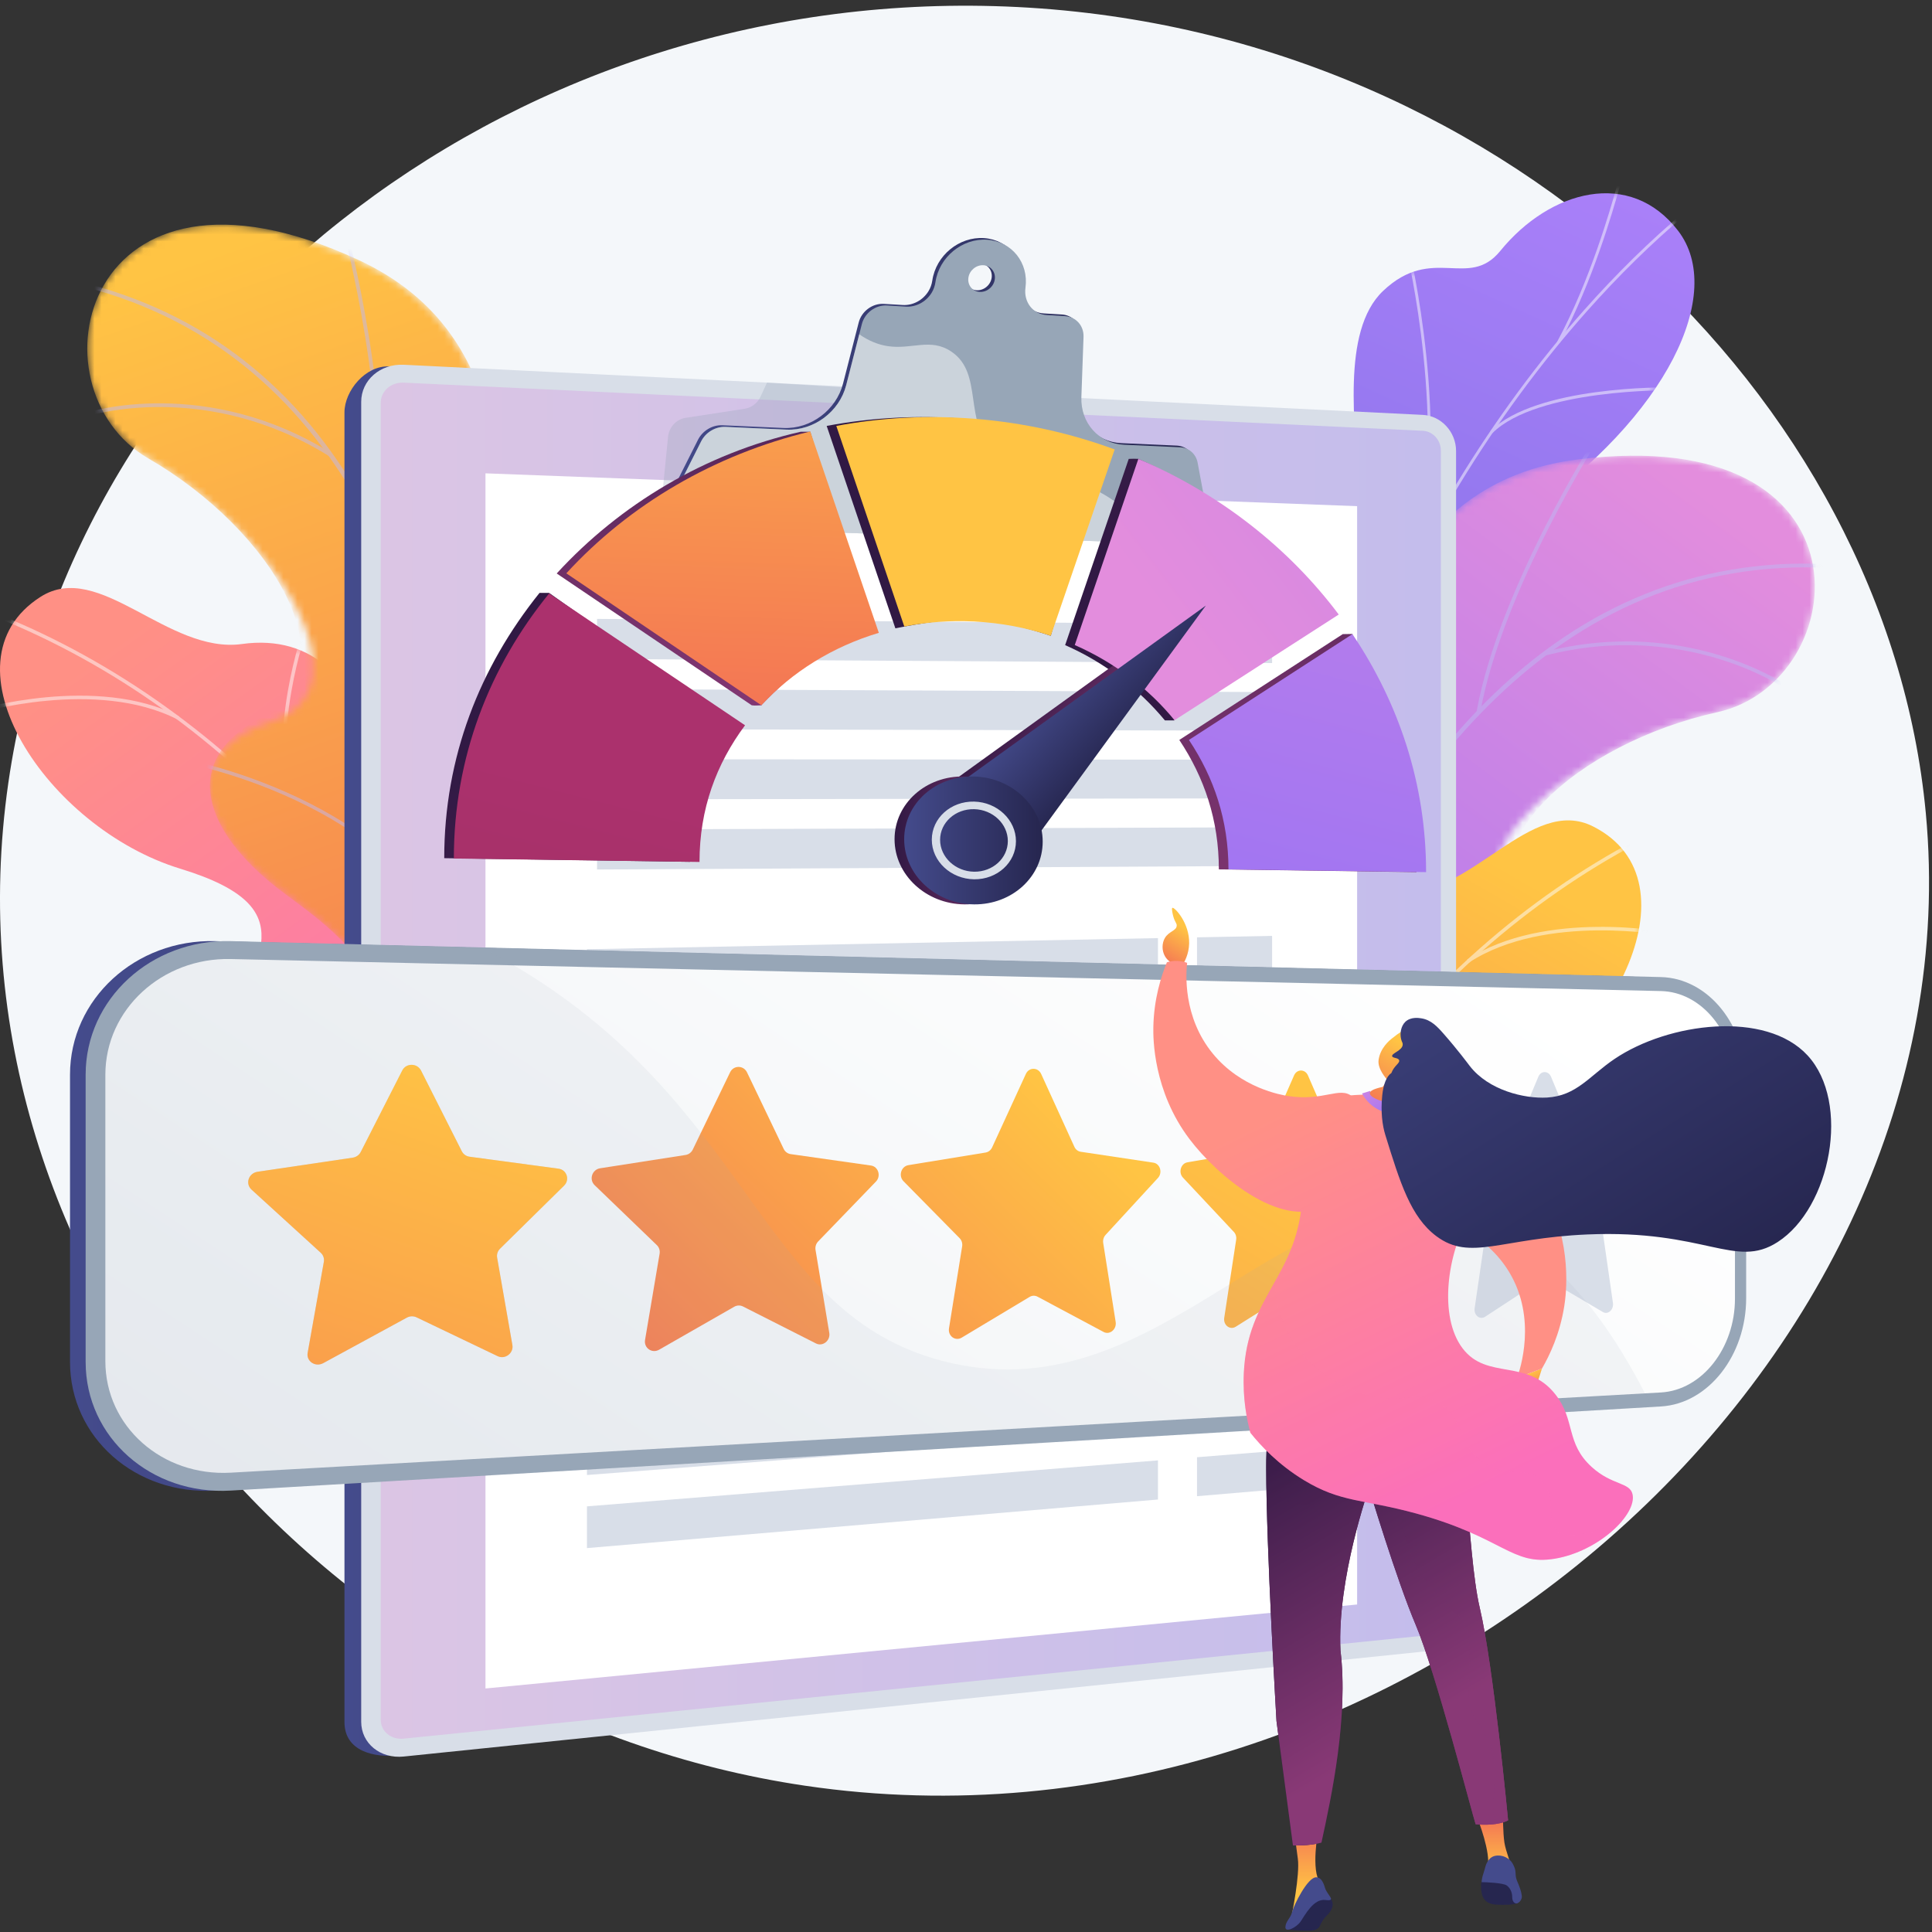 <?xml version="1.0" encoding="UTF-8"?>
<svg xmlns="http://www.w3.org/2000/svg" width="276" height="276" viewBox="0 0 276 276" fill="none">
  <rect x="0" y="0" width="276" height="276" fill="#333333" stroke="none"/>
  <path d="M142.077 0.875C71.53 -1.113 10.422 47.743 1.189 111.848C-8.905 181.938 46.653 245.003 115.014 255.103C200.044 267.667 282.519 194.985 275.114 116.136C269.534 56.73 213.789 2.896 142.077 0.875Z" fill="#F4F7FA"></path>
  <path d="M59.45 165.113C59.543 165.146 59.636 165.178 59.73 165.21C65.268 167.102 71.655 168.192 79.003 167.908C80.431 167.751 81.859 167.595 83.288 167.439C84.231 163.948 84.503 160.46 80.044 159.467C73.119 157.927 72.098 146.016 73.653 141.664C75.578 136.278 79.803 123.645 69.135 121.095C60.254 118.972 54.089 119.418 52.677 108.281C51.266 97.144 44.662 90.607 34.57 92.001C23.95 93.467 14.179 79.892 5.779 85.271C-8.859 94.644 6.712 118.291 25.75 124.098C44.788 129.905 34.641 137.343 34.799 146.529C35.014 159.069 51.71 155.187 56.523 159.774C58.153 161.328 59.027 163.21 59.45 165.113Z" fill="url(#paint0_linear_3068_11116)"></path>
  <mask id="mask0_3068_11116" style="mask-type:luminance" maskUnits="userSpaceOnUse" x="0" y="84" width="84" height="89">
    <path d="M59.452 172.032L82.689 170.179C83.78 166.781 85.025 160.575 80.044 159.467C73.119 157.927 72.098 146.016 73.653 141.664C75.578 136.278 79.803 123.645 69.135 121.095C60.254 118.972 54.089 119.418 52.677 108.281C51.266 97.144 44.662 90.607 34.57 92.001C23.95 93.467 14.179 79.892 5.779 85.271C-8.859 94.644 6.712 118.291 25.75 124.098C44.788 129.905 34.641 137.344 34.799 146.529C35.014 159.07 51.71 155.187 56.523 159.774C60.296 163.369 60.029 168.725 59.452 172.032Z" fill="white"></path>
  </mask>
  <g mask="url(#mask0_3068_11116)">
    <g opacity="0.5">
      <path d="M70.102 167.505L70.588 167.368C60.596 131.816 33.399 101.287 -0.39 87.695L-0.579 88.164C33.068 101.698 60.151 132.1 70.102 167.505Z" fill="#FCFDFE"></path>
      <path d="M62.994 148.588L63.498 148.55C62.407 134.078 73.947 121.864 74.064 121.742L73.699 121.392C73.581 121.515 61.886 133.888 62.994 148.588Z" fill="#FCFDFE"></path>
      <path d="M68.085 161.015L68.511 160.742C60.571 148.354 33.774 148.535 33.505 148.539L33.511 149.044C33.778 149.04 60.297 148.862 68.085 161.015Z" fill="#FCFDFE"></path>
      <path d="M42.743 118.587L43.19 118.352C37.753 108.022 43.485 91.066 43.543 90.896L43.066 90.731C43.007 90.904 37.206 108.067 42.743 118.587Z" fill="#FCFDFE"></path>
      <path d="M25.395 102.802L25.627 102.353C13.805 96.26 -3.407 101.415 -3.58 101.468L-3.432 101.951C-3.261 101.899 13.757 96.804 25.395 102.802Z" fill="#FCFDFE"></path>
    </g>
  </g>
  <mask id="mask1_3068_11116" style="mask-type:luminance" maskUnits="userSpaceOnUse" x="12" y="32" width="76" height="151">
    <path d="M74.006 182.073L48.957 181.988C48.957 181.988 44.286 169.123 50.455 160.076C63.042 141.617 45.996 131.881 39.467 126.735C29.62 118.975 24.327 107.842 38.86 103.052C53.394 98.263 38.882 75.715 21.173 65.475C3.844 55.453 11.659 18.866 51.157 37.112C74.746 48.008 70.96 73.044 72.054 86.142C73.148 99.239 92.618 100.388 85.899 116.361C80.16 130.004 69.31 139.93 77.532 149.351C85.755 158.772 86.573 169.307 74.006 182.073Z" fill="white"></path>
  </mask>
  <g mask="url(#mask1_3068_11116)">
    <path d="M74.006 182.073L48.957 181.988C48.957 181.988 44.286 169.123 50.455 160.076C63.042 141.617 45.996 131.881 39.467 126.735C29.62 118.975 25.303 108.977 37.198 102.541C50.657 95.259 38.882 75.715 21.173 65.475C3.844 55.453 11.659 18.866 51.157 37.112C74.746 48.008 70.96 73.044 72.054 86.142C73.148 99.239 92.618 100.388 85.899 116.361C80.16 130.004 69.31 139.93 77.532 149.351C85.755 158.772 86.573 169.307 74.006 182.073Z" fill="url(#paint1_linear_3068_11116)"></path>
  </g>
  <mask id="mask2_3068_11116" style="mask-type:luminance" maskUnits="userSpaceOnUse" x="12" y="32" width="76" height="151">
    <path d="M74.006 182.073L48.957 181.988C48.957 181.988 44.286 169.123 50.455 160.076C63.042 141.617 45.996 131.881 39.467 126.735C29.62 118.975 24.327 107.842 38.86 103.052C53.394 98.263 38.882 75.715 21.173 65.475C3.844 55.453 11.659 18.866 51.157 37.112C74.746 48.008 70.96 73.044 72.054 86.142C73.148 99.239 92.618 100.388 85.899 116.361C80.16 130.004 69.31 139.93 77.532 149.351C85.755 158.772 86.573 169.307 74.006 182.073Z" fill="white"></path>
  </mask>
  <g mask="url(#mask2_3068_11116)">
    <g opacity="0.5">
      <path d="M63.157 184.361L62.637 184.264C62.697 183.942 68.603 151.687 64.815 117.946C61.326 86.861 48.657 48.118 8.115 40.072L8.218 39.553C26.266 43.135 40.385 52.991 50.184 68.849C58.012 81.516 63.112 98.019 65.342 117.897C69.136 151.716 63.217 184.039 63.157 184.361Z" fill="#BEB8F2"></path>
      <path d="M53.993 75.652L53.468 75.585C55.702 58.127 49.132 33.295 49.066 33.047L49.577 32.91C49.643 33.16 56.239 58.092 53.993 75.652Z" fill="#BEB8F2"></path>
      <path d="M47.174 65.265C29.411 54.114 12.761 59.379 12.595 59.434L12.43 58.931C12.599 58.876 29.474 53.53 47.455 64.817L47.174 65.265Z" fill="#BEB8F2"></path>
      <path d="M66.089 140.139C60.262 115.188 26.374 108.959 26.039 108.925L26.056 108.397C26.388 108.399 60.725 114.846 66.604 140.019L66.089 140.139Z" fill="#BEB8F2"></path>
      <path d="M66.289 129.576L65.771 129.466C69.155 113.47 86.556 102.514 86.732 102.406L87.01 102.855C86.837 102.963 69.625 113.803 66.289 129.576Z" fill="#BEB8F2"></path>
      <path d="M63.454 179.168C62.725 169.462 48.897 161.731 48.757 161.654L49.012 161.191C49.593 161.51 63.231 169.136 63.982 179.128L63.454 179.168Z" fill="#BEB8F2"></path>
      <path d="M64.956 171.549L64.435 171.458C65.756 163.876 77.252 155.463 81.029 152.699C81.563 152.308 82.024 151.971 82.094 151.895L82.488 152.248C82.39 152.357 82.085 152.582 81.341 153.126C77.607 155.859 66.24 164.177 64.956 171.549Z" fill="#BEB8F2"></path>
    </g>
  </g>
  <path d="M192.251 145.333C195.008 151.287 192.381 157.243 189.859 161.251C189.258 161.255 188.908 161.422 188.301 161.569C182.817 162.904 180.245 162.225 174.67 162.628C173.47 162.715 169.905 161.821 168.473 161.354L165.817 160.438C165.817 160.438 161.104 145.956 168.51 141.956C175.916 137.956 173.08 123.543 172.459 115.682C170.775 94.354 193.823 96.293 193.848 68.713C193.855 61.378 191.416 47.386 197.6 41.544C204.646 34.887 209.79 41.417 214.32 35.851C221.401 27.151 232.891 24.03 239.741 32.983C246.501 41.82 238.287 59.41 217.868 73.548C204.368 85.35 204.157 88.883 205.219 97.487C205.963 103.514 211.712 119.214 203.532 125.483C195.352 131.753 189.099 138.527 192.251 145.333Z" fill="url(#paint2_linear_3068_11116)"></path>
  <mask id="mask3_3068_11116" style="mask-type:luminance" maskUnits="userSpaceOnUse" x="164" y="27" width="79" height="140">
    <path d="M186.3 166.125L166.264 160.965C166.264 160.965 161.104 145.956 168.51 141.956C175.916 137.956 173.08 123.543 172.459 115.682C170.775 94.355 193.823 96.293 193.848 68.713C193.855 61.378 191.416 47.386 197.6 41.544C204.646 34.887 209.79 41.417 214.32 35.851C221.401 27.151 232.891 24.03 239.741 32.983C246.501 41.82 238.287 59.41 217.868 73.548C204.368 85.35 204.157 88.883 205.219 97.487C205.963 103.514 211.712 119.214 203.532 125.483C195.352 131.753 189.099 138.527 192.251 145.333C197.047 155.69 186.3 166.125 186.3 166.125Z" fill="white"></path>
  </mask>
  <g mask="url(#mask3_3068_11116)">
    <g opacity="0.5">
      <path d="M177.573 162.853L177.166 162.802C177.468 160.377 177.803 157.935 178.161 155.544C180.813 137.84 185.022 121.025 190.67 105.565C195.457 92.465 201.342 80.152 208.161 68.969C213.646 59.976 219.762 51.661 226.34 44.255C230.964 39.049 235.767 34.343 240.615 30.267C241.46 29.556 242.364 28.877 243.238 28.22C244.402 27.345 245.606 26.44 246.68 25.454L246.958 25.756C245.869 26.756 244.657 27.667 243.484 28.548C242.615 29.202 241.715 29.878 240.879 30.581C236.046 34.644 231.257 39.336 226.646 44.528C220.085 51.915 213.983 60.21 208.511 69.183C201.706 80.343 195.833 92.631 191.056 105.706C185.416 121.14 181.214 137.928 178.566 155.604C178.209 157.992 177.874 160.431 177.573 162.853Z" fill="#FCFDFE"></path>
      <path d="M200.778 83.13L200.407 82.955C207.885 67.017 201.318 37.572 201.251 37.277L201.651 37.185C201.718 37.483 208.316 67.064 200.778 83.13Z" fill="#FCFDFE"></path>
      <path d="M183.768 129.549L183.379 129.419C187.193 117.993 208.584 109.173 208.8 109.085L208.954 109.465C208.74 109.552 187.523 118.301 183.768 129.549Z" fill="#FCFDFE"></path>
      <path d="M182.164 136.218L181.758 136.159C182.89 128.378 180.276 117.161 174.397 104.576C174.102 103.943 174.102 103.943 174.112 103.866L174.519 103.92L174.315 103.893L174.513 103.842C174.528 103.887 174.64 104.126 174.769 104.403C180.681 117.06 183.307 128.358 182.164 136.218Z" fill="#FCFDFE"></path>
      <path d="M178.187 158.435L177.815 158.262C181.462 150.407 193.928 147.307 194.054 147.276L194.15 147.675C194.027 147.705 181.751 150.759 178.187 158.435Z" fill="#FCFDFE"></path>
      <path d="M176.953 162.885C175.407 156.074 171.855 149.484 166.094 142.739L166.406 142.473C172.211 149.27 175.792 155.917 177.353 162.794L176.953 162.885Z" fill="#FCFDFE"></path>
      <path d="M222.844 48.953L222.483 48.758C227.134 40.129 230.021 29.984 230.969 26.651C231.199 25.844 231.281 25.56 231.326 25.467L231.695 25.646C231.661 25.718 231.53 26.179 231.364 26.764C230.412 30.108 227.517 40.284 222.844 48.953Z" fill="#FCFDFE"></path>
      <path d="M213.206 61.865L212.918 61.572C219.469 55.123 237.854 55.33 238.633 55.342L238.627 55.752C238.438 55.749 219.635 55.536 213.206 61.865Z" fill="#FCFDFE"></path>
    </g>
  </g>
  <mask id="mask4_3068_11116" style="mask-type:luminance" maskUnits="userSpaceOnUse" x="155" y="65" width="105" height="140">
    <path d="M159.719 196.913L183.621 204.405C183.621 204.405 191.964 193.554 188.819 183.065C182.401 161.665 201.593 157.538 209.372 154.607C221.104 150.187 229.515 141.175 217.111 132.216C204.706 123.256 225.355 106.151 245.331 101.744C264.879 97.43 268.492 60.193 225.325 65.643C199.546 68.898 195.585 93.907 190.583 106.061C185.58 118.215 166.674 113.424 168.249 130.68C169.595 145.42 176.937 158.162 166.251 164.656C155.564 171.151 151.599 180.945 159.719 196.913Z" fill="white"></path>
  </mask>
  <g mask="url(#mask4_3068_11116)">
    <path d="M159.719 196.913L183.621 204.405C183.621 204.405 191.964 193.554 188.819 183.065C182.401 161.665 201.593 157.538 209.372 154.607C221.104 150.187 228.242 141.962 218.849 132.231C208.222 121.221 225.355 106.152 245.331 101.744C264.879 97.43 268.492 60.193 225.325 65.643C199.546 68.898 195.585 93.907 190.583 106.061C185.58 118.215 166.674 113.424 168.249 130.68C169.595 145.42 176.937 158.162 166.251 164.656C155.564 171.151 151.599 180.945 159.719 196.913Z" fill="url(#paint3_linear_3068_11116)"></path>
  </g>
  <mask id="mask5_3068_11116" style="mask-type:luminance" maskUnits="userSpaceOnUse" x="155" y="65" width="105" height="140">
    <path d="M159.719 196.913L183.621 204.405C183.621 204.405 191.964 193.554 188.819 183.065C182.401 161.665 201.593 157.538 209.372 154.607C221.104 150.187 229.515 141.175 217.111 132.216C204.706 123.256 225.355 106.151 245.331 101.744C264.879 97.43 268.492 60.193 225.325 65.643C199.546 68.898 195.585 93.907 190.583 106.061C185.58 118.215 166.674 113.424 168.249 130.68C169.595 145.42 176.937 158.162 166.251 164.656C155.564 171.151 151.599 180.945 159.719 196.913Z" fill="white"></path>
  </mask>
  <g mask="url(#mask5_3068_11116)">
    <g opacity="0.5">
      <path d="M169.369 202.375L169.894 202.439C169.934 202.114 174.056 169.583 187.867 138.566C200.591 109.991 224.38 76.891 265.458 81.478L265.516 80.952C247.231 78.91 230.792 84.037 216.657 96.19C205.366 105.898 195.516 120.086 187.38 138.36C173.539 169.449 169.409 202.049 169.369 202.375Z" fill="#BEB8F2"></path>
      <path d="M210.97 101.523L211.491 101.618C214.639 84.302 228.409 62.618 228.548 62.401L228.102 62.116C227.963 62.334 214.137 84.106 210.97 101.523Z" fill="#BEB8F2"></path>
      <path d="M220.61 93.684C240.913 88.425 255.192 98.477 255.334 98.579L255.643 98.15C255.499 98.046 241.03 87.849 220.478 93.172L220.61 93.684Z" fill="#BEB8F2"></path>
      <path d="M179.943 159.335C193.042 137.313 227.227 141.621 227.556 141.691L227.699 141.182C227.382 141.083 192.703 136.848 179.489 159.065L179.943 159.335Z" fill="#BEB8F2"></path>
      <path d="M182.947 149.206L183.473 149.258C185.084 132.987 171.809 117.283 171.675 117.126L171.273 117.47C171.406 117.625 184.536 133.162 182.947 149.206Z" fill="#BEB8F2"></path>
      <path d="M170.655 197.334C174.285 188.303 189.803 185.114 189.96 185.083L189.856 184.565C189.207 184.694 173.901 187.839 170.165 197.137L170.655 197.334Z" fill="#BEB8F2"></path>
      <path d="M171.528 189.618L172.052 189.689C173.085 182.062 164.67 170.568 161.905 166.791C161.514 166.257 161.177 165.796 161.133 165.702L160.651 165.92C160.711 166.053 160.934 166.36 161.478 167.103C164.212 170.838 172.532 182.202 171.528 189.618Z" fill="#BEB8F2"></path>
    </g>
  </g>
  <path d="M182.343 202.967C182.254 203.009 182.164 203.051 182.075 203.092C176.758 205.54 170.516 207.276 163.178 207.744C161.741 207.734 160.304 207.724 158.867 207.715C157.573 204.339 156.946 200.896 161.28 199.454C168.012 197.214 167.811 185.261 165.82 181.091C163.355 175.93 157.863 163.794 168.215 160.168C176.832 157.15 183.011 156.963 183.278 145.74C183.545 134.518 189.447 127.341 199.628 127.696C210.342 128.071 218.676 113.569 227.582 118.063C243.099 125.892 230.025 151.005 211.679 158.725C193.334 166.446 204.187 172.81 204.968 181.963C206.034 194.46 189.03 192.303 184.71 197.357C183.246 199.069 182.57 201.031 182.343 202.967Z" fill="url(#paint4_linear_3068_11116)"></path>
  <mask id="mask6_3068_11116" style="mask-type:luminance" maskUnits="userSpaceOnUse" x="158" y="117" width="77" height="94">
    <path d="M183.047 209.851L159.743 210.379C158.31 207.111 156.439 201.065 161.28 199.454C168.012 197.214 167.811 185.261 165.82 181.091C163.355 175.93 157.863 163.794 168.215 160.168C176.832 157.15 183.011 156.963 183.278 145.74C183.545 134.518 189.447 127.341 199.628 127.696C210.342 128.071 218.676 113.569 227.582 118.063C243.099 125.892 230.025 151.005 211.679 158.725C193.334 166.446 204.187 172.81 204.968 181.963C206.034 194.46 189.03 192.303 184.71 197.357C181.323 201.319 182.136 206.619 183.047 209.851Z" fill="white"></path>
  </mask>
  <g mask="url(#mask6_3068_11116)">
    <g opacity="0.5">
      <path d="M171.991 206.434L171.493 206.348C177.803 169.961 201.741 136.814 233.966 119.844L234.201 120.29C202.112 137.19 178.274 170.198 171.991 206.434Z" fill="#FCFDFE"></path>
      <path d="M177.13 186.89L176.625 186.904C176.232 172.396 163.506 161.424 163.377 161.314L163.704 160.929C163.834 161.04 176.731 172.153 177.13 186.89Z" fill="#FCFDFE"></path>
      <path d="M173.334 199.772L172.883 199.544C179.517 186.41 206.192 183.854 206.461 183.829L206.506 184.332C206.24 184.356 179.841 186.887 173.334 199.772Z" fill="#FCFDFE"></path>
      <path d="M194.212 154.977L193.743 154.789C198.097 143.959 190.664 127.676 190.588 127.513L191.047 127.301C191.123 127.466 198.646 143.947 194.212 154.977Z" fill="#FCFDFE"></path>
      <path d="M209.857 137.505L209.581 137.082C220.719 129.813 238.367 133.184 238.545 133.219L238.447 133.714C238.272 133.679 220.822 130.349 209.857 137.505Z" fill="#FCFDFE"></path>
    </g>
  </g>
  <path d="M200.867 60.755L55.569 52.35C52.223 52.186 49.21 55.838 49.21 58.905V246.002C49.21 250.255 53.554 251.111 56.901 250.769L200.867 236.066C203.497 235.798 205.62 233.391 205.62 230.69V65.878C205.62 63.177 203.497 60.884 200.867 60.755Z" fill="url(#paint5_linear_3068_11116)"></path>
  <path d="M203.257 59.269L57.672 52.107C54.325 51.943 51.6 54.314 51.6 57.404V245.964C51.6 249.054 54.325 251.279 57.672 250.934L203.257 235.95C205.887 235.679 208.01 233.254 208.01 230.532V64.432C208.01 61.71 205.887 59.399 203.257 59.269Z" fill="#D8DEE8"></path>
  <path opacity="0.3" d="M57.672 248.377C55.867 248.559 54.395 247.353 54.395 245.688V57.529C54.395 55.864 55.867 54.579 57.672 54.664L203.257 61.541C204.678 61.608 205.832 62.861 205.832 64.334V230.746C205.832 232.219 204.678 233.534 203.257 233.677L57.672 248.377Z" fill="url(#paint6_linear_3068_11116)"></path>
  <path d="M193.874 229.215L69.354 241.212V67.62L193.874 72.31V229.215Z" fill="white"></path>
  <path opacity="0.3" d="M144.07 73.159L94.305 73.781L95.421 62.559C95.505 61.1 96.56 59.903 97.948 59.69L106.375 58.395C107.368 58.242 108.222 57.587 108.656 56.645L109.57 54.66L131.614 56.021L144.07 73.159Z" fill="#97A6B7"></path>
  <path d="M170.644 65.878C170.408 64.608 169.391 63.717 168.109 63.66L160.157 63.303C156.548 63.142 153.902 60.209 154.035 56.495L154.342 47.889C154.398 46.297 153.262 45.022 151.699 44.929L149.087 44.773C147.095 44.654 145.768 42.898 146.048 40.867C146.536 37.318 144.104 34.255 140.58 34.015C137.028 33.773 133.713 36.486 133.185 40.081C133.106 40.615 132.926 41.143 132.632 41.614C131.811 42.93 130.373 43.655 128.965 43.571L126.27 43.41C124.637 43.312 123.085 44.459 122.672 46.071L120.431 54.807C119.462 58.585 115.806 61.315 111.924 61.141L103.201 60.75C101.773 60.686 100.371 61.519 99.713 62.825L94.457 73.255C94.026 74.109 94.556 75.032 95.494 75.063L171.14 77.576C171.968 77.603 172.67 76.777 172.518 75.957L170.644 65.878ZM139.508 41.464C138.466 41.399 137.743 40.493 137.895 39.441C138.046 38.388 139.014 37.59 140.056 37.658C141.096 37.725 141.815 38.631 141.664 39.68C141.512 40.73 140.548 41.528 139.508 41.464Z" fill="url(#paint7_linear_3068_11116)"></path>
  <path d="M171.092 66.111C170.856 64.841 169.839 63.95 168.557 63.893L160.605 63.536C156.996 63.375 154.35 60.442 154.483 56.728L154.79 48.122C154.846 46.531 153.71 45.255 152.147 45.162L149.535 45.006C147.543 44.887 146.216 43.131 146.496 41.1C146.984 37.551 144.552 34.488 141.028 34.248C137.477 34.006 134.162 36.719 133.633 40.314C133.554 40.848 133.374 41.376 133.08 41.847C132.26 43.163 130.821 43.888 129.413 43.804L126.718 43.643C125.085 43.545 123.533 44.691 123.12 46.304L120.879 55.04C119.91 58.818 116.254 61.548 112.372 61.374L103.649 60.983C102.221 60.919 100.819 61.752 100.161 63.058L94.905 73.488C94.474 74.342 95.004 75.265 95.942 75.296L171.588 77.808C172.416 77.836 173.118 77.01 172.966 76.19L171.092 66.111ZM139.956 41.697C138.914 41.632 138.191 40.727 138.343 39.674C138.494 38.621 139.463 37.823 140.504 37.891C141.544 37.958 142.263 38.864 142.112 39.913C141.961 40.963 140.996 41.761 139.956 41.697Z" fill="#97A6B7"></path>
  <path opacity="0.5" d="M158.147 70.904C151.399 66.739 146.221 69.692 142.016 64.994C137.514 59.965 140.55 53.344 135.892 50.219C132.91 48.219 130.25 49.983 126.781 49.442C125.511 49.243 124.156 48.739 122.748 47.755L120.879 55.04C119.91 58.819 116.254 61.549 112.372 61.375L103.649 60.984C102.221 60.92 100.819 61.752 100.161 63.058L94.904 73.488C94.474 74.342 95.004 75.265 95.942 75.296L164.689 77.58C162.957 74.829 160.806 72.546 158.147 70.904Z" fill="white"></path>
  <path d="M181.73 94.727L85.293 94.14V88.414L181.73 89.211V94.727Z" fill="#D8DEE8"></path>
  <path d="M181.73 104.385L85.293 104.166V98.439L181.73 98.869V104.385Z" fill="#D8DEE8"></path>
  <path d="M181.73 114.043L85.293 114.191V108.465L181.73 108.526V114.043Z" fill="#D8DEE8"></path>
  <path d="M181.73 123.7L85.293 124.216V118.49L181.73 118.183V123.7Z" fill="#D8DEE8"></path>
  <path d="M165.423 139.606L83.85 141.57V135.607L165.423 134.015V139.606Z" fill="#D8DEE8"></path>
  <path d="M165.423 149.393L83.85 152.011V146.047L165.423 143.803V149.393Z" fill="#D8DEE8"></path>
  <path d="M165.423 159.182L83.85 162.452V156.488L165.423 153.591V159.182Z" fill="#D8DEE8"></path>
  <path d="M165.423 168.97L83.85 172.892V166.929L165.423 163.379V168.97Z" fill="#D8DEE8"></path>
  <path d="M181.73 139.213L171 139.471V133.906L181.73 133.697V139.213Z" fill="#D8DEE8"></path>
  <path d="M181.73 148.871L171 149.215V143.65L181.73 143.354V148.871Z" fill="#D8DEE8"></path>
  <path d="M181.73 158.528L171 158.958V153.393L181.73 153.012V158.528Z" fill="#D8DEE8"></path>
  <path d="M181.73 168.185L171 168.701V163.136L181.73 162.669V168.185Z" fill="#D8DEE8"></path>
  <path d="M165.423 184.853L83.85 189.835V183.871L165.423 179.263V184.853Z" fill="#D8DEE8"></path>
  <path d="M165.423 194.641L83.85 200.275V194.312L165.423 189.051V194.641Z" fill="#D8DEE8"></path>
  <path d="M165.423 204.429L83.85 210.716V204.752L165.423 198.838V204.429Z" fill="#D8DEE8"></path>
  <path d="M165.423 214.217L83.85 221.156V215.193L165.423 208.626V214.217Z" fill="#D8DEE8"></path>
  <path d="M181.73 183.857L171 184.513V178.948L181.73 178.341V183.857Z" fill="#D8DEE8"></path>
  <path d="M181.73 193.515L171 194.256V188.691L181.73 187.999V193.515Z" fill="#D8DEE8"></path>
  <path d="M181.73 203.172L171 203.999V198.434L181.73 197.656V203.172Z" fill="#D8DEE8"></path>
  <path d="M181.73 212.83L171 213.742V208.177L181.73 207.313V212.83Z" fill="#D8DEE8"></path>
  <path d="M235.046 139.582L30.72 134.447C19.39 134.162 10.002 142.702 10.002 153.527V194.558C10.002 205.383 19.39 213.606 30.72 212.94L235.046 200.921C241.819 200.523 247.218 193.608 247.218 185.47V154.623C247.218 146.485 241.819 139.752 235.046 139.582Z" fill="url(#paint8_linear_3068_11116)"></path>
  <path d="M237.28 139.582L32.954 134.447C21.624 134.163 12.236 142.702 12.236 153.527V194.558C12.236 205.383 21.624 213.607 32.954 212.94L237.28 200.922C244.052 200.523 249.451 193.608 249.451 185.47V154.624C249.451 146.485 244.052 139.752 237.28 139.582Z" fill="#97A6B7"></path>
  <path d="M32.953 210.383C23.166 210.932 15.051 203.789 15.051 194.45V153.54C15.051 144.201 23.166 136.784 32.953 137.004L237.279 141.58C243.147 141.711 247.852 147.558 247.852 154.616V185.531C247.852 192.588 243.147 198.594 237.279 198.923L32.953 210.383Z" fill="url(#paint9_linear_3068_11116)"></path>
  <path d="M60.148 152.937L65.971 164.465C66.185 164.889 66.599 165.181 67.077 165.245L79.799 166.957C80.968 167.115 81.433 168.539 80.589 169.371L71.436 178.383C71.093 178.72 70.937 179.199 71.018 179.663L73.198 192.144C73.4 193.305 72.158 194.247 71.092 193.737L59.505 188.191C59.069 187.983 58.549 188 58.113 188.237L46.186 194.731C45.057 195.346 43.734 194.478 43.951 193.262L46.264 180.262C46.349 179.782 46.184 179.297 45.822 178.967L35.934 169.946C35 169.094 35.515 167.585 36.803 167.394L50.389 165.381C50.884 165.307 51.312 165.004 51.534 164.569L57.467 152.922C58.017 151.843 59.601 151.853 60.148 152.937Z" fill="#D8DEE8"></path>
  <path d="M106.716 153.193L111.958 164.132C112.151 164.535 112.524 164.812 112.955 164.873L124.422 166.504C125.476 166.654 125.897 168.008 125.135 168.797L116.882 177.347C116.573 177.667 116.432 178.121 116.505 178.561L118.47 190.413C118.652 191.516 117.532 192.408 116.572 191.922L106.137 186.638C105.745 186.44 105.277 186.456 104.885 186.68L94.16 192.816C93.145 193.396 91.957 192.572 92.151 191.419L94.23 179.1C94.307 178.645 94.158 178.186 93.833 177.872L84.952 169.315C84.114 168.507 84.577 167.077 85.733 166.897L97.937 164.995C98.383 164.926 98.768 164.638 98.967 164.226L104.303 153.18C104.798 152.156 106.224 152.166 106.716 153.193Z" fill="url(#paint10_linear_3068_11116)"></path>
  <path d="M148.739 153.425L153.484 163.832C153.658 164.215 153.996 164.479 154.386 164.537L164.776 166.095C165.732 166.238 166.113 167.527 165.422 168.278L157.943 176.41C157.663 176.715 157.535 177.147 157.601 177.566L159.381 188.849C159.547 189.899 158.532 190.746 157.662 190.282L148.215 185.237C147.861 185.048 147.438 185.062 147.083 185.275L137.387 191.091C136.47 191.641 135.397 190.854 135.572 189.759L137.45 178.054C137.519 177.621 137.385 177.184 137.091 176.886L129.072 168.746C128.315 167.979 128.733 166.621 129.776 166.45L140.8 164.648C141.203 164.582 141.551 164.308 141.731 163.917L146.556 153.413C147.004 152.439 148.294 152.448 148.739 153.425Z" fill="url(#paint11_linear_3068_11116)"></path>
  <path d="M186.852 153.636L191.167 163.56C191.325 163.925 191.633 164.177 191.987 164.233L201.445 165.723C202.315 165.86 202.662 167.091 202.033 167.807L195.223 175.561C194.969 175.851 194.853 176.263 194.913 176.662L196.532 187.429C196.683 188.432 195.76 189.238 194.968 188.793L186.376 183.967C186.054 183.786 185.669 183.799 185.346 184.001L176.538 189.529C175.706 190.051 174.731 189.3 174.891 188.257L176.595 177.106C176.658 176.694 176.537 176.278 176.27 175.993L168.992 168.232C168.306 167.501 168.685 166.208 169.631 166.046L179.638 164.333C180.004 164.27 180.32 164.01 180.483 163.637L184.868 153.625C185.275 152.696 186.447 152.704 186.852 153.636Z" fill="url(#paint12_linear_3068_11116)"></path>
  <path d="M221.576 153.827L225.517 163.311C225.662 163.661 225.942 163.901 226.267 163.955L234.911 165.383C235.707 165.514 236.025 166.691 235.449 167.376L229.224 174.785C228.991 175.062 228.885 175.456 228.94 175.838L230.42 186.134C230.558 187.092 229.714 187.862 228.99 187.435L221.142 182.809C220.848 182.636 220.496 182.647 220.202 182.84L212.164 188.107C211.406 188.604 210.517 187.885 210.662 186.889L212.217 176.243C212.274 175.85 212.163 175.452 211.92 175.18L205.286 167.765C204.661 167.067 205.006 165.832 205.868 165.678L214.992 164.046C215.326 163.987 215.614 163.738 215.763 163.382L219.765 153.817C220.136 152.93 221.207 152.937 221.576 153.827Z" fill="#D8DEE8"></path>
  <g opacity="0.1">
    <path d="M208.861 173.633C183.499 167.156 166.216 201.648 135.833 194.712C108.992 188.584 108.235 159.768 75.7 139.3C73.445 137.881 71.145 136.566 68.804 135.348L32.954 134.447C21.624 134.163 12.236 142.702 12.236 153.527V194.558C12.236 205.383 21.624 213.607 32.954 212.94L235.98 200.998C226.819 182.328 217.064 175.729 208.861 173.633Z" fill="#97A6B7"></path>
  </g>
  <path d="M60.148 152.937L65.971 164.465C66.185 164.889 66.599 165.181 67.077 165.245L79.799 166.957C80.968 167.115 81.433 168.539 80.589 169.371L71.436 178.383C71.093 178.72 70.937 179.199 71.018 179.663L73.198 192.144C73.4 193.305 72.158 194.247 71.092 193.737L59.505 188.191C59.069 187.983 58.549 188 58.113 188.237L46.186 194.731C45.057 195.346 43.734 194.478 43.951 193.262L46.264 180.262C46.349 179.782 46.184 179.297 45.822 178.967L35.934 169.946C35 169.094 35.515 167.585 36.803 167.394L50.389 165.381C50.884 165.307 51.312 165.004 51.534 164.569L57.467 152.922C58.017 151.843 59.601 151.853 60.148 152.937Z" fill="url(#paint13_linear_3068_11116)"></path>
  <path d="M168.875 137.959C169.216 137.43 169.839 136.304 169.879 134.791C169.957 131.852 167.777 129.559 167.484 129.691C167.326 129.762 167.526 130.623 167.638 131.005C167.872 131.799 168.123 131.876 168.102 132.241C168.059 132.992 166.974 133.021 166.402 134.018C165.99 134.736 165.957 135.759 166.402 136.568C167.14 137.911 168.804 137.958 168.875 137.959Z" fill="url(#paint14_linear_3068_11116)"></path>
  <path d="M215.44 201.798L214.602 198.914L218.101 196.322L220.281 195.507L218.99 199.541L215.44 201.798Z" fill="url(#paint15_linear_3068_11116)"></path>
  <path d="M211.11 259.867C211.11 259.867 213.024 264.68 212.52 266.815C214.574 266.775 215.904 266.513 215.904 266.513C215.904 266.513 215.078 264.318 214.917 263.23C214.699 261.761 214.715 259.384 214.715 259.384L211.11 259.867Z" fill="url(#paint16_linear_3068_11116)"></path>
  <path d="M190.019 271.125C190.143 271.274 190.363 271.587 190.381 272.009C190.391 272.239 190.339 272.428 190.273 272.602C189.946 273.46 189.434 273.574 188.881 274.484C188.543 275.041 188.607 275.209 188.297 275.46C187.889 275.791 187.396 275.81 186.968 275.815C186.245 275.823 185.205 275.798 183.894 275.641C184.581 274.756 185.311 273.857 186.088 272.95C186.429 272.552 186.769 272.163 187.108 271.783L189.126 271.101C189.424 271.109 189.722 271.117 190.019 271.125Z" fill="#26264F"></path>
  <path d="M188.34 261.323C188.34 261.323 187.186 267.344 188.655 269.03C189.906 270.717 188.051 269.514 188.051 269.514L185.835 271.447L184.506 273.743C184.506 273.743 185.73 267.85 185.403 265.511C185.077 263.172 184.914 261.595 184.914 261.595L188.34 261.323Z" fill="url(#paint17_linear_3068_11116)"></path>
  <path d="M183.989 195.458C183.989 195.458 180.889 198.232 180.889 209.654C180.889 221.075 182.358 245.877 182.358 245.877L184.708 263.633C184.708 263.633 187.144 263.72 188.776 263.23C190.244 256.541 192.637 245.224 191.495 235.76C191.006 225.481 195.574 212.591 195.574 212.591C195.574 212.591 199.49 225.644 202.264 232.171C205.038 238.697 210.319 259.144 210.808 260.612C214.054 260.907 215.44 260.048 215.44 260.048C215.44 260.048 213.359 238.045 211.401 229.723C209.443 221.402 209.606 201.332 206.343 195.622C199.001 192.684 183.989 195.458 183.989 195.458Z" fill="url(#paint18_linear_3068_11116)"></path>
  <path d="M183.989 195.458C183.989 195.458 180.889 198.232 180.889 209.654C180.889 221.075 182.358 245.877 182.358 245.877L184.708 263.633C184.708 263.633 187.144 263.72 188.776 263.23C190.244 256.541 192.637 245.224 191.495 235.76C191.006 225.481 195.574 212.591 195.574 212.591C195.574 212.591 199.49 225.644 202.264 232.171C205.038 238.697 210.319 259.144 210.808 260.612C214.054 260.907 215.44 260.048 215.44 260.048C215.44 260.048 213.359 238.045 211.401 229.723C209.443 221.402 209.606 201.332 206.343 195.621C199.001 192.684 183.989 195.458 183.989 195.458Z" fill="url(#paint19_linear_3068_11116)"></path>
  <path opacity="0.25" d="M200.094 216.386C201.061 222.67 202.994 226.053 207.828 230.403C211.694 233.303 208.794 239.587 210.244 244.42C210.728 245.87 212.178 247.32 212.661 248.77C214.46 252.368 212.78 256.768 213.595 260.577C214.865 260.401 215.44 260.048 215.44 260.048C215.44 260.048 213.359 238.045 211.401 229.723C209.443 221.402 209.606 201.332 206.343 195.621C199.001 192.684 183.989 195.458 183.989 195.458C183.989 195.458 180.889 198.232 180.889 209.654C180.889 210.581 180.899 211.596 180.917 212.679C184.135 215.527 190.718 216.16 194.777 213.003C195.023 212.819 195.284 212.706 195.553 212.651C195.566 212.615 195.574 212.591 195.574 212.591C195.574 212.591 195.581 212.613 195.591 212.647C197.439 212.31 199.675 214.709 200.094 216.386Z" fill="url(#paint20_linear_3068_11116)"></path>
  <path d="M212.017 268.642C212.017 268.642 211.54 268.642 211.58 269.258C211.619 269.874 211.365 271.993 213.789 272.092C216.213 272.191 216.587 271.92 216.666 271.92C216.746 271.92 216.03 269.894 216.03 269.894L215.255 268.9L213.169 268.682L212.017 268.642Z" fill="#26264F"></path>
  <path d="M217.392 270.769C217.34 270.257 217.054 269.452 216.766 268.803C216.338 267.841 216.689 267.48 216.28 266.603C216.138 266.3 216.001 266.013 215.702 265.728C215.633 265.662 214.965 265.044 213.99 265.075C213.799 265.082 213.504 265.094 213.185 265.264C212.809 265.465 212.62 265.766 212.46 266.03C212.207 266.445 212.265 266.572 211.876 267.762C211.844 267.857 211.776 268.065 211.723 268.351C211.683 268.57 211.666 268.754 211.659 268.88C212.295 268.88 214.739 268.98 215.255 269.357C215.772 269.735 216.03 270.37 216.03 271.006C216.03 271.642 216.348 271.94 216.666 271.92C216.95 271.902 217.514 271.377 217.392 270.769Z" fill="#444B8C"></path>
  <path d="M188.031 268.185C188.577 268.193 188.977 268.628 189.279 269.675C189.581 270.722 191.031 271.649 189.34 271.427C187.648 271.206 186.419 273.602 185.815 274.488C185.211 275.374 183.589 276.162 183.629 275.296C183.67 274.43 184.385 274.025 184.587 273.139C184.788 272.253 186.785 268.165 188.031 268.185Z" fill="#444B8C"></path>
  <path d="M216.724 196.837C217.126 195.721 219.631 188.389 215.582 181.703C212.267 176.229 206.53 174.443 205.712 174.202C200.733 172.731 198.238 174.621 196.667 172.882C194.001 169.932 197.021 159.883 202.862 157.87C209.446 155.601 217.345 164.325 220.546 170.056C224.745 177.574 223.711 185.046 223.468 186.585C222.837 190.584 221.369 193.634 220.281 195.507C219.095 195.95 217.91 196.393 216.724 196.837Z" fill="url(#paint21_linear_3068_11116)"></path>
  <path d="M199.53 156.451C193.653 156.216 189.121 156.309 186.56 158.868C183.856 161.57 186.589 164.621 186.002 171.69C185.103 182.513 178.206 185.157 177.688 196.137C177.513 199.836 178.139 202.86 178.625 204.681C180.138 206.566 182.616 209.226 186.272 211.45C191.592 214.687 194.677 214.123 202.318 216.214C214.815 219.634 215.927 223.707 222.124 222.67C228.387 221.621 233.882 216.35 233.218 213.456C232.821 211.723 230.296 212.214 227.389 209.57C223.643 206.163 225.087 202.91 222.239 199.249C218.148 193.99 212.448 197.205 208.962 192.647C205.435 188.036 206.834 178.95 209.806 173.998C211.748 170.763 212.58 166.972 214.232 163.581C214.369 163.299 214.529 162.837 214.458 162.259C214.19 160.05 210.508 158.852 207.719 157.973C203.466 156.632 200.014 156.471 199.53 156.451Z" fill="url(#paint22_linear_3068_11116)"></path>
  <path d="M194.58 156.208L195.739 155.851C195.739 155.851 196.042 157.421 199.769 157.617C201.838 157.617 203.175 156.458 203.175 156.458L203.967 157.035C203.967 157.035 202.23 159.206 199.466 159.15C195.899 159.079 194.58 156.208 194.58 156.208Z" fill="url(#paint23_linear_3068_11116)"></path>
  <path d="M196.94 151.435C197.163 149.711 198.526 148.607 198.823 148.37C200.068 147.381 200.321 147.281 200.749 147.2L201.333 147.112C201.333 147.112 201.364 147.112 201.397 147.114C201.738 147.135 202.763 147.535 202.949 147.666C203.544 148.084 203.106 151.047 201.302 154.733C201.231 155.045 201.16 155.357 201.089 155.669C202.662 155.945 203.051 156.229 203.063 156.456C203.09 156.946 201.369 157.572 199.773 157.613C197.773 157.664 195.649 156.803 195.689 156.161C195.706 155.9 196.083 155.58 197.536 155.265C197.763 154.946 197.99 154.626 198.217 154.307C198.011 154.057 196.776 152.704 196.94 151.435Z" fill="url(#paint24_linear_3068_11116)"></path>
  <path d="M199.413 150.786C199.867 150.514 200.213 151.098 199.999 151.608C199.785 152.119 199.067 152.438 198.631 152.134C198.196 151.829 198.803 151.151 199.413 150.786Z" fill="url(#paint25_linear_3068_11116)"></path>
  <path d="M258.227 150.777C252.254 144.295 238.357 146.073 230.648 151.278C227.066 153.697 225.228 156.554 220.996 156.794C217.778 156.976 212.66 155.766 209.964 152.281C209.625 151.842 208.266 150 206.227 147.678C205.327 146.654 204.433 145.694 203.047 145.476C202.695 145.421 201.524 145.23 200.749 145.987C200.122 146.6 199.968 147.666 200.153 148.434C200.264 148.894 200.408 148.942 200.387 149.243C200.33 150.088 198.791 150.456 198.877 150.881C198.938 151.185 199.739 151.074 199.877 151.456C200.028 151.874 199.148 152.234 198.77 153.286C198.062 153.76 197.615 154.939 197.46 156.518C197.232 158.838 197.465 160.723 197.905 162.143C200.022 168.98 201.536 173.87 205.201 176.601C210.052 180.216 214.421 176.878 226.762 176.35C243.661 175.627 247.875 181.355 253.948 177.436C261.532 172.543 264.428 157.506 258.227 150.777Z" fill="url(#paint26_linear_3068_11116)"></path>
  <path d="M169.589 137.548C169.438 138.961 168.928 145.216 173.243 150.498C177.274 155.433 182.984 156.418 184.045 156.579C189.178 157.354 191.392 155.142 193.186 156.65C196.23 159.208 194.613 169.575 189.102 172.368C182.89 175.516 173.872 167.953 169.918 162.714C164.73 155.841 164.733 148.298 164.763 146.74C164.841 142.692 165.879 139.47 166.7 137.466C167.038 137.364 167.551 137.252 168.181 137.274C168.781 137.295 169.265 137.43 169.589 137.548Z" fill="url(#paint27_linear_3068_11116)"></path>
  <path opacity="0.25" d="M222.312 218.533C220.809 216.992 222.463 213.885 220.244 211.576C218.183 209.432 215.851 211.164 212.534 209.319C208.28 206.953 209.452 202.622 205.389 200.293C202.466 198.619 201.093 200.419 196.551 199.541C192.016 198.665 186.493 195.538 183.764 189.951C182.605 187.577 182.178 185.217 182.121 183.108C180.082 186.752 177.966 190.244 177.688 196.137C177.513 199.836 178.139 202.86 178.625 204.681C180.138 206.566 182.616 209.226 186.272 211.45C191.592 214.687 194.677 214.123 202.317 216.214C214.815 219.634 215.927 223.707 222.124 222.67C226.127 221.999 229.807 219.605 231.775 217.208C225.999 219.779 223.403 219.651 222.312 218.533Z" fill="url(#paint28_linear_3068_11116)"></path>
  <path d="M77.073 84.702H78.447L105.061 103.571C100.955 109.086 98.555 115.532 98.555 123.117L63.462 122.596C63.462 108.16 68.523 95.354 77.073 84.702Z" fill="url(#paint29_linear_3068_11116)"></path>
  <path d="M124.171 90.427C117.882 92.306 113.189 96.142 108.867 100.626C108.833 100.662 108.815 100.757 108.766 100.759C107.685 100.788 108.067 100.817 107.391 100.756L107.331 100.714L79.529 81.926C88.555 72.077 100.694 64.773 114.381 61.68H115.755L124.171 90.427Z" fill="url(#paint30_linear_3068_11116)"></path>
  <path d="M157.864 64.207L150.109 90.83C146.674 89.686 142.871 88.693 139.034 88.503C135.606 88.334 131.112 89.127 127.91 89.76L118.097 60.845C124.431 59.659 131.042 59.288 137.788 59.82C144.872 60.38 151.609 61.898 157.864 64.207Z" fill="url(#paint31_linear_3068_11116)"></path>
  <path d="M189.874 87.79L167.581 102.15L167.788 102.913H166.414C162.709 98.446 157.827 94.643 152.162 92.161L161.248 65.555C162.196 65.508 161.755 65.552 162.622 65.552C162.647 65.552 162.668 65.572 162.691 65.582C173.846 70.567 183.001 78.624 189.874 87.79Z" fill="url(#paint32_linear_3068_11116)"></path>
  <path d="M202.353 124.59L174.121 124.195C174.121 117.17 172.052 111.084 168.472 105.706L191.828 90.587C193.203 90.587 193.013 90.541 193.203 90.587C193.436 90.645 192.413 91.471 192.543 91.673C198.773 101.345 202.353 112.505 202.353 124.59Z" fill="url(#paint33_linear_3068_11116)"></path>
  <path d="M133.502 113.476L170.889 86.509L144.337 122.843L133.502 113.476Z" fill="url(#paint34_linear_3068_11116)"></path>
  <path d="M147.581 120.236C147.581 125.23 143.221 129.242 137.787 129.196C132.293 129.15 127.794 124.982 127.794 119.886C127.794 114.791 132.293 110.782 137.787 110.93C143.221 111.076 147.581 115.242 147.581 120.236Z" fill="url(#paint35_linear_3068_11116)"></path>
  <path d="M137.787 125.613C134.462 125.573 131.739 123.035 131.739 119.956C131.739 116.877 134.462 114.436 137.787 114.514C141.091 114.591 143.762 117.127 143.762 120.169C143.762 123.21 141.091 125.653 137.787 125.613ZM137.787 115.596C135.113 115.537 132.925 117.502 132.925 119.977C132.925 122.452 135.113 124.495 137.787 124.53C140.448 124.565 142.602 122.599 142.602 120.148C142.602 117.697 140.448 115.655 137.787 115.596Z" fill="url(#paint36_linear_3068_11116)"></path>
  <path d="M78.447 84.782L106.435 103.611C102.33 109.127 99.93 115.552 99.93 123.137L64.836 122.646C64.836 108.21 69.897 95.284 78.447 84.782Z" fill="url(#paint37_linear_3068_11116)"></path>
  <path d="M125.546 90.406C118.972 92.37 113.18 95.971 108.766 100.753L80.903 81.905C89.93 72.056 102.069 64.939 115.755 61.638L125.546 90.406Z" fill="url(#paint38_linear_3068_11116)"></path>
  <path d="M159.239 64.207L150.109 90.83C146.674 89.686 142.999 88.977 139.162 88.787C135.733 88.618 132.388 88.872 129.186 89.504L119.472 60.845C125.805 59.659 132.416 59.288 139.162 59.82C146.247 60.38 152.983 61.898 159.239 64.207Z" fill="url(#paint39_linear_3068_11116)"></path>
  <path d="M191.248 87.789L167.788 102.89C164.083 98.352 159.201 94.631 153.537 92.15L162.622 65.55C174.282 70.518 184.139 78.309 191.248 87.789Z" fill="url(#paint40_linear_3068_11116)"></path>
  <path d="M203.727 124.59L175.495 124.195C175.495 117.171 173.427 111.084 169.846 105.706L193.203 90.588C199.874 100.507 203.727 112.051 203.727 124.59Z" fill="url(#paint41_linear_3068_11116)"></path>
  <path d="M134.876 113.476L172.264 86.509L145.712 122.843L134.876 113.476Z" fill="url(#paint42_linear_3068_11116)"></path>
  <path d="M148.956 120.236C148.956 125.23 144.595 129.242 139.162 129.196C133.668 129.15 129.169 124.982 129.169 119.886C129.169 114.791 133.668 110.782 139.162 110.93C144.595 111.076 148.956 115.242 148.956 120.236Z" fill="url(#paint43_linear_3068_11116)"></path>
  <path d="M139.162 125.613C135.836 125.573 133.114 123.035 133.114 119.956C133.114 116.877 135.836 114.436 139.162 114.514C142.465 114.591 145.136 117.127 145.136 120.169C145.136 123.21 142.465 125.653 139.162 125.613ZM139.162 115.596C136.487 115.537 134.3 117.502 134.3 119.977C134.3 122.452 136.487 124.495 139.162 124.53C141.822 124.565 143.976 122.599 143.976 120.148C143.976 117.697 141.822 115.655 139.162 115.596Z" fill="#D8DEE8"></path>
  <defs>
    <linearGradient id="paint0_linear_3068_11116" x1="19.831" y1="89.116" x2="79.336" y2="171.512" gradientUnits="userSpaceOnUse">
      <stop stop-color="#FF9085"></stop>
      <stop offset="1" stop-color="#FB6FBB"></stop>
    </linearGradient>
    <linearGradient id="paint1_linear_3068_11116" x1="30.173" y1="36.136" x2="79.557" y2="178.03" gradientUnits="userSpaceOnUse">
      <stop stop-color="#FFC444"></stop>
      <stop offset="0.996" stop-color="#F36F56"></stop>
    </linearGradient>
    <linearGradient id="paint2_linear_3068_11116" x1="228.549" y1="24.714" x2="155.887" y2="183.57" gradientUnits="userSpaceOnUse">
      <stop stop-color="#AA80F9"></stop>
      <stop offset="0.996" stop-color="#6165D7"></stop>
    </linearGradient>
    <linearGradient id="paint3_linear_3068_11116" x1="245.624" y1="71.059" x2="155.65" y2="191.38" gradientUnits="userSpaceOnUse">
      <stop offset="0.004" stop-color="#E38DDD"></stop>
      <stop offset="1" stop-color="#9571F6"></stop>
    </linearGradient>
    <linearGradient id="paint4_linear_3068_11116" x1="213.995" y1="123.322" x2="163.214" y2="211.363" gradientUnits="userSpaceOnUse">
      <stop stop-color="#FFC444"></stop>
      <stop offset="0.996" stop-color="#F36F56"></stop>
    </linearGradient>
    <linearGradient id="paint5_linear_3068_11116" x1="49.21" y1="151.591" x2="205.62" y2="151.591" gradientUnits="userSpaceOnUse">
      <stop stop-color="#444B8C"></stop>
      <stop offset="0.996" stop-color="#26264F"></stop>
    </linearGradient>
    <linearGradient id="paint6_linear_3068_11116" x1="54.395" y1="151.528" x2="205.832" y2="151.528" gradientUnits="userSpaceOnUse">
      <stop offset="0.004" stop-color="#E38DDD"></stop>
      <stop offset="1" stop-color="#9571F6"></stop>
    </linearGradient>
    <linearGradient id="paint7_linear_3068_11116" x1="94.305" y1="55.788" x2="172.539" y2="55.788" gradientUnits="userSpaceOnUse">
      <stop stop-color="#444B8C"></stop>
      <stop offset="0.996" stop-color="#26264F"></stop>
    </linearGradient>
    <linearGradient id="paint8_linear_3068_11116" x1="10.002" y1="173.709" x2="247.218" y2="173.709" gradientUnits="userSpaceOnUse">
      <stop stop-color="#444B8C"></stop>
      <stop offset="0.996" stop-color="#26264F"></stop>
    </linearGradient>
    <linearGradient id="paint9_linear_3068_11116" x1="67.747" y1="266.14" x2="170.479" y2="110.249" gradientUnits="userSpaceOnUse">
      <stop offset="0.004" stop-color="#EBEFF2"></stop>
      <stop offset="1" stop-color="white"></stop>
    </linearGradient>
    <linearGradient id="paint10_linear_3068_11116" x1="137.328" y1="142.93" x2="78.668" y2="202.777" gradientUnits="userSpaceOnUse">
      <stop stop-color="#FFC444"></stop>
      <stop offset="0.996" stop-color="#F36F56"></stop>
    </linearGradient>
    <linearGradient id="paint11_linear_3068_11116" x1="158.532" y1="163.645" x2="101.137" y2="222.202" gradientUnits="userSpaceOnUse">
      <stop stop-color="#FFC444"></stop>
      <stop offset="0.996" stop-color="#F36F56"></stop>
    </linearGradient>
    <linearGradient id="paint12_linear_3068_11116" x1="188.226" y1="168.074" x2="128.782" y2="267.377" gradientUnits="userSpaceOnUse">
      <stop stop-color="#FFC444"></stop>
      <stop offset="0.996" stop-color="#F36F56"></stop>
    </linearGradient>
    <linearGradient id="paint13_linear_3068_11116" x1="64.896" y1="149.367" x2="27.577" y2="259.907" gradientUnits="userSpaceOnUse">
      <stop stop-color="#FFC444"></stop>
      <stop offset="0.996" stop-color="#F36F56"></stop>
    </linearGradient>
    <linearGradient id="paint14_linear_3068_11116" x1="169.051" y1="132.406" x2="165.687" y2="137.848" gradientUnits="userSpaceOnUse">
      <stop stop-color="#FFC444"></stop>
      <stop offset="0.996" stop-color="#F36F56"></stop>
    </linearGradient>
    <linearGradient id="paint15_linear_3068_11116" x1="216.965" y1="196.811" x2="218.324" y2="199.604" gradientUnits="userSpaceOnUse">
      <stop stop-color="#FFC444"></stop>
      <stop offset="0.996" stop-color="#F36F56"></stop>
    </linearGradient>
    <linearGradient id="paint16_linear_3068_11116" x1="213.507" y1="267.943" x2="213.507" y2="259.18" gradientUnits="userSpaceOnUse">
      <stop stop-color="#FFC444"></stop>
      <stop offset="0.996" stop-color="#F36F56"></stop>
    </linearGradient>
    <linearGradient id="paint17_linear_3068_11116" x1="186.797" y1="270.44" x2="186.797" y2="259.879" gradientUnits="userSpaceOnUse">
      <stop stop-color="#FFC444"></stop>
      <stop offset="0.996" stop-color="#F36F56"></stop>
    </linearGradient>
    <linearGradient id="paint18_linear_3068_11116" x1="180.889" y1="228.956" x2="215.44" y2="228.956" gradientUnits="userSpaceOnUse">
      <stop stop-color="#311944"></stop>
      <stop offset="1" stop-color="#893976"></stop>
    </linearGradient>
    <linearGradient id="paint19_linear_3068_11116" x1="179.791" y1="203.2" x2="204.683" y2="245.009" gradientUnits="userSpaceOnUse">
      <stop stop-color="#311944"></stop>
      <stop offset="1" stop-color="#893976"></stop>
    </linearGradient>
    <linearGradient id="paint20_linear_3068_11116" x1="189.59" y1="197.365" x2="214.483" y2="239.175" gradientUnits="userSpaceOnUse">
      <stop stop-color="#311944"></stop>
      <stop offset="1" stop-color="#893976"></stop>
    </linearGradient>
    <linearGradient id="paint21_linear_3068_11116" x1="208.769" y1="171.656" x2="190.065" y2="114.352" gradientUnits="userSpaceOnUse">
      <stop stop-color="#FF9085"></stop>
      <stop offset="1" stop-color="#FB6FBB"></stop>
    </linearGradient>
    <linearGradient id="paint22_linear_3068_11116" x1="184.362" y1="158.291" x2="211.061" y2="213.193" gradientUnits="userSpaceOnUse">
      <stop stop-color="#FF9085"></stop>
      <stop offset="1" stop-color="#FB6FBB"></stop>
    </linearGradient>
    <linearGradient id="paint23_linear_3068_11116" x1="195.99" y1="151.421" x2="201.092" y2="159.531" gradientUnits="userSpaceOnUse">
      <stop offset="0.004" stop-color="#E38DDD"></stop>
      <stop offset="1" stop-color="#9571F6"></stop>
    </linearGradient>
    <linearGradient id="paint24_linear_3068_11116" x1="202.15" y1="150.177" x2="196.542" y2="159.248" gradientUnits="userSpaceOnUse">
      <stop stop-color="#FFC444"></stop>
      <stop offset="0.996" stop-color="#F36F56"></stop>
    </linearGradient>
    <linearGradient id="paint25_linear_3068_11116" x1="200.141" y1="148.949" x2="196.94" y2="158.76" gradientUnits="userSpaceOnUse">
      <stop stop-color="#FFC444"></stop>
      <stop offset="0.996" stop-color="#F36F56"></stop>
    </linearGradient>
    <linearGradient id="paint26_linear_3068_11116" x1="198.498" y1="111.432" x2="245.493" y2="186.127" gradientUnits="userSpaceOnUse">
      <stop stop-color="#444B8C"></stop>
      <stop offset="0.996" stop-color="#26264F"></stop>
    </linearGradient>
    <linearGradient id="paint27_linear_3068_11116" x1="181.391" y1="159.57" x2="207.65" y2="213.569" gradientUnits="userSpaceOnUse">
      <stop stop-color="#FF9085"></stop>
      <stop offset="1" stop-color="#FB6FBB"></stop>
    </linearGradient>
    <linearGradient id="paint28_linear_3068_11116" x1="180.506" y1="160.166" x2="207.205" y2="215.068" gradientUnits="userSpaceOnUse">
      <stop stop-color="#FF9085"></stop>
      <stop offset="1" stop-color="#FB6FBB"></stop>
    </linearGradient>
    <linearGradient id="paint29_linear_3068_11116" x1="83.54" y1="112.091" x2="33.594" y2="305.911" gradientUnits="userSpaceOnUse">
      <stop stop-color="#311944"></stop>
      <stop offset="1" stop-color="#893976"></stop>
    </linearGradient>
    <linearGradient id="paint30_linear_3068_11116" x1="104.21" y1="22.982" x2="101.047" y2="107.674" gradientUnits="userSpaceOnUse">
      <stop stop-color="#311944"></stop>
      <stop offset="1" stop-color="#893976"></stop>
    </linearGradient>
    <linearGradient id="paint31_linear_3068_11116" x1="136.27" y1="90.114" x2="125.336" y2="266.419" gradientUnits="userSpaceOnUse">
      <stop stop-color="#311944"></stop>
      <stop offset="1" stop-color="#893976"></stop>
    </linearGradient>
    <linearGradient id="paint32_linear_3068_11116" x1="162.684" y1="86.535" x2="310.162" y2="-26.42" gradientUnits="userSpaceOnUse">
      <stop stop-color="#311944"></stop>
      <stop offset="1" stop-color="#893976"></stop>
    </linearGradient>
    <linearGradient id="paint33_linear_3068_11116" x1="220.757" y1="-18.152" x2="174.729" y2="155.437" gradientUnits="userSpaceOnUse">
      <stop stop-color="#311944"></stop>
      <stop offset="1" stop-color="#893976"></stop>
    </linearGradient>
    <linearGradient id="paint34_linear_3068_11116" x1="148.725" y1="96.82" x2="159.293" y2="106.479" gradientUnits="userSpaceOnUse">
      <stop stop-color="#311944"></stop>
      <stop offset="1" stop-color="#893976"></stop>
    </linearGradient>
    <linearGradient id="paint35_linear_3068_11116" x1="127.794" y1="120.061" x2="147.581" y2="120.061" gradientUnits="userSpaceOnUse">
      <stop stop-color="#311944"></stop>
      <stop offset="1" stop-color="#893976"></stop>
    </linearGradient>
    <linearGradient id="paint36_linear_3068_11116" x1="131.739" y1="120.062" x2="143.762" y2="120.062" gradientUnits="userSpaceOnUse">
      <stop stop-color="#311944"></stop>
      <stop offset="1" stop-color="#893976"></stop>
    </linearGradient>
    <linearGradient id="paint37_linear_3068_11116" x1="84.875" y1="112.275" x2="35.389" y2="304.312" gradientUnits="userSpaceOnUse">
      <stop stop-color="#AB316D"></stop>
      <stop offset="1" stop-color="#792D3D"></stop>
    </linearGradient>
    <linearGradient id="paint38_linear_3068_11116" x1="105.582" y1="23.021" x2="102.422" y2="107.647" gradientUnits="userSpaceOnUse">
      <stop stop-color="#FFC444"></stop>
      <stop offset="0.541" stop-color="#F8964E"></stop>
      <stop offset="0.996" stop-color="#F36F56"></stop>
    </linearGradient>
    <linearGradient id="paint39_linear_3068_11116" x1="137.658" y1="89.895" x2="126.803" y2="264.924" gradientUnits="userSpaceOnUse">
      <stop stop-color="#FFC444"></stop>
      <stop offset="0.996" stop-color="#F36F56"></stop>
    </linearGradient>
    <linearGradient id="paint40_linear_3068_11116" x1="164.06" y1="86.53" x2="311.503" y2="-26.398" gradientUnits="userSpaceOnUse">
      <stop offset="0.004" stop-color="#E38DDD"></stop>
      <stop offset="1" stop-color="#9571F6"></stop>
    </linearGradient>
    <linearGradient id="paint41_linear_3068_11116" x1="221.77" y1="-16.789" x2="176.176" y2="155.164" gradientUnits="userSpaceOnUse">
      <stop offset="0.004" stop-color="#E38DDD"></stop>
      <stop offset="1" stop-color="#9571F6"></stop>
    </linearGradient>
    <linearGradient id="paint42_linear_3068_11116" x1="150.099" y1="96.82" x2="160.667" y2="106.479" gradientUnits="userSpaceOnUse">
      <stop stop-color="#444B8C"></stop>
      <stop offset="0.996" stop-color="#26264F"></stop>
    </linearGradient>
    <linearGradient id="paint43_linear_3068_11116" x1="129.169" y1="120.061" x2="148.956" y2="120.061" gradientUnits="userSpaceOnUse">
      <stop stop-color="#444B8C"></stop>
      <stop offset="0.996" stop-color="#26264F"></stop>
    </linearGradient>
  </defs>
</svg>
